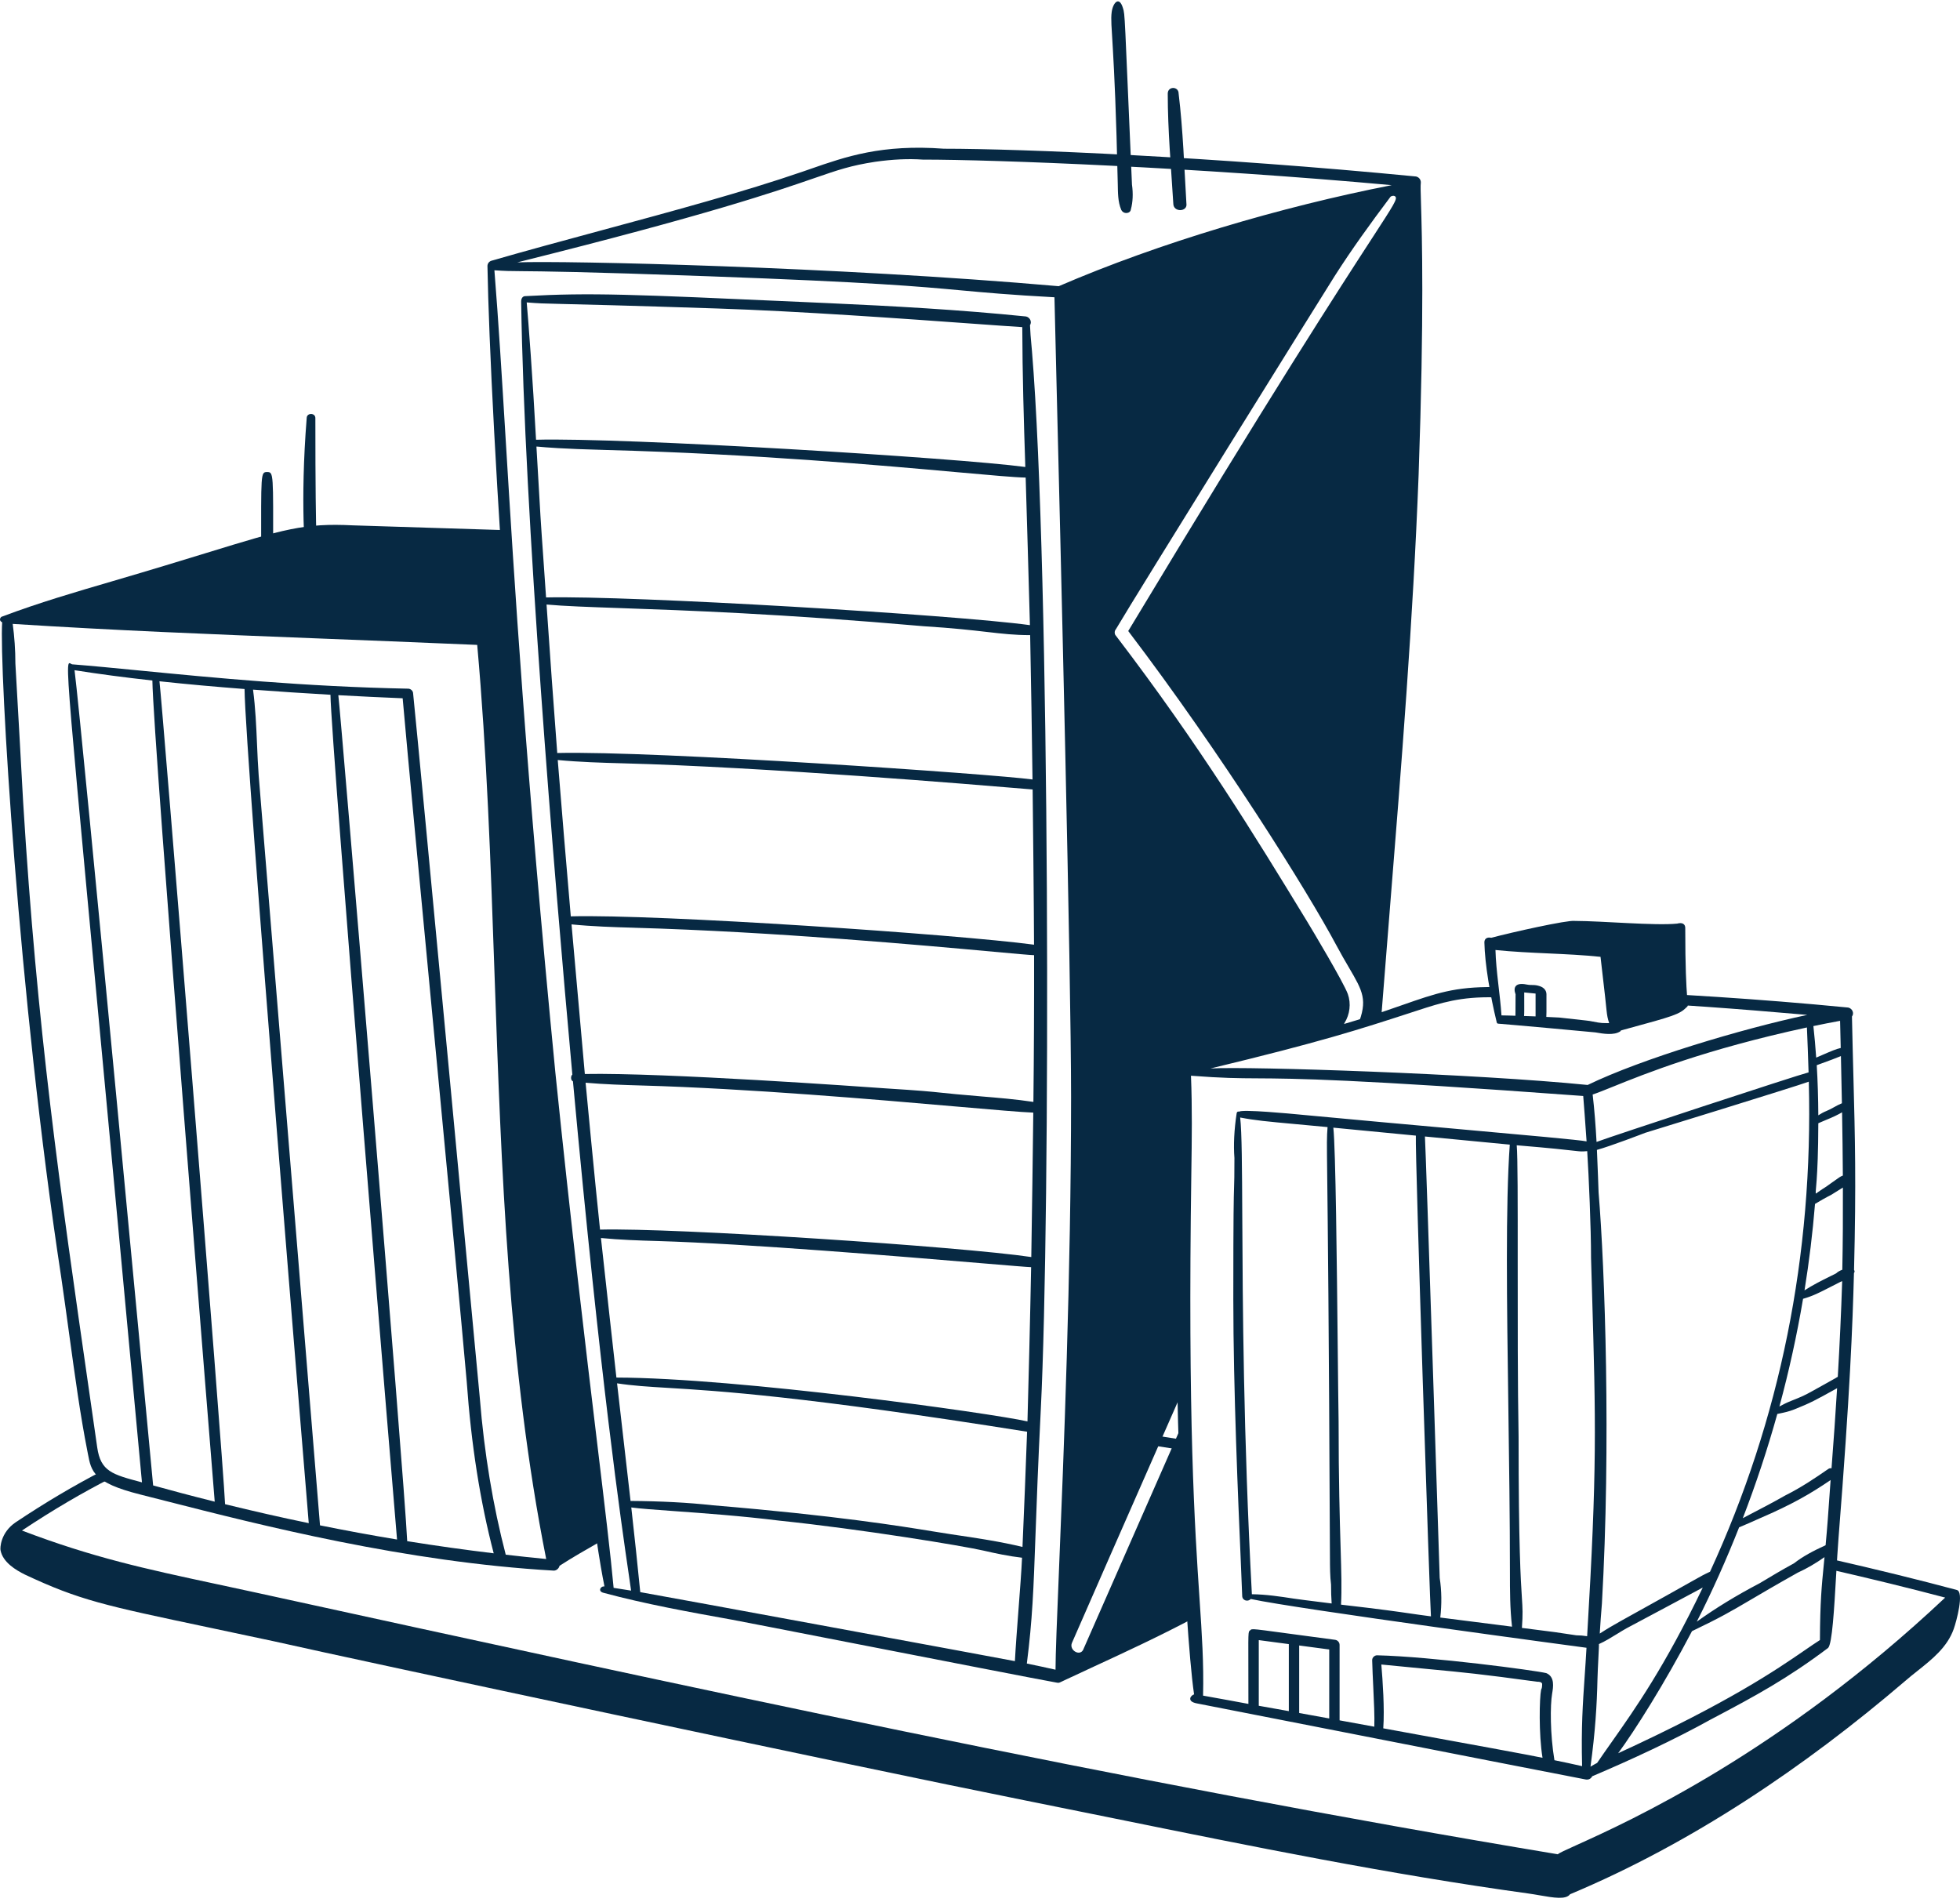 <svg width="270" height="262" viewBox="0 0 270 262" fill="none" xmlns="http://www.w3.org/2000/svg">
<path fill-rule="evenodd" clip-rule="evenodd" d="M13.973 202.686C10.193 204.649 6.3 206.94 2.198 209.675C0.021 211.128 0.012 213.308 0.071 213.542C0.378 215.226 2.214 216.297 3.438 216.908C10.957 220.432 14.293 221.136 28.758 224.188V224.189C31.357 224.737 34.316 225.361 37.722 226.091C49.201 228.693 118.073 243.385 141.03 247.977C145.171 248.804 149.319 249.648 153.474 250.492C172.353 254.329 191.372 258.195 210.515 260.833C211.053 260.907 211.595 261.002 212.125 261.093C214.014 261.421 215.713 261.715 216.278 260.943C233.076 253.903 248.652 243.362 262.4 231.602C262.952 231.118 263.538 230.652 264.129 230.182C266.16 228.568 268.238 226.916 269.133 224.408C269.514 223.343 270.601 219.301 269.563 219.025H269.561C264.236 217.598 258.44 216.179 252.287 214.775L252.179 216.203C257.742 217.479 263.027 218.771 267.959 220.074C245.156 241.54 224.252 250.975 217.139 254.185C215.661 254.853 214.777 255.253 214.598 255.434C154.476 245.438 94.002 232.224 35.498 219.438L35.082 219.348C33.249 218.947 31.517 218.576 29.861 218.221H29.856C20.012 216.11 12.848 214.576 3.024 210.838C7.313 207.981 11.369 205.615 15.309 203.602C14.794 203.33 14.335 203.024 13.973 202.686ZM72.103 187.126C74.086 187.368 76.646 187.685 79.709 188.072C79.651 187.581 79.595 187.092 79.538 186.601C76.484 186.22 73.933 185.91 71.957 185.676C72.005 186.16 72.053 186.642 72.103 187.126ZM147.595 195.984C147.578 196.463 147.56 196.939 147.54 197.407C152.706 198.179 157.983 198.983 163.324 199.817C163.305 199.339 163.288 198.862 163.27 198.384C157.969 197.555 152.729 196.754 147.595 195.984Z" fill="#072943"/>
<path fill-rule="evenodd" clip-rule="evenodd" d="M69.573 73.03C72.372 119.601 76.724 166.082 82.688 212.358C80.683 213.501 78.763 214.601 77.081 215.694C76.995 216.052 76.66 216.359 76.291 216.359C55.88 215.194 35.853 210.087 22.811 206.76C21.568 206.443 20.389 206.142 19.279 205.862C12.864 204.247 12.569 202.695 12.113 200.292C12.086 200.155 12.06 200.015 12.032 199.871C11.076 195.049 10.317 189.517 9.502 183.577C9.161 181.09 8.81 178.532 8.43 175.923C2.547 137.49 -0.118 91.776 0.298 85.723C-0.225 85.499 0.041 84.949 0.333 84.921C5.32 83.037 10.483 81.528 15.474 80.069L15.493 80.063C20.847 78.497 25.032 77.213 28.423 76.173C39.1 72.897 41.913 72.034 48.597 72.369C48.597 72.369 58.704 72.686 69.573 73.03ZM21.095 204.624C21.311 204.682 21.523 204.741 21.733 204.798C23.871 205.384 25.837 205.924 29.579 206.86C29.565 206.717 21.077 101.733 20.991 93.743C17.14 93.317 13.635 92.853 10.269 92.324C11.269 100.101 21.059 204.241 21.095 204.624ZM21.967 93.848C22.312 96.458 30.66 199.884 31.005 207.205V207.207C34.84 208.148 38.683 209.027 42.533 209.821C42.519 209.674 33.745 103.744 33.689 94.915C29.675 94.604 25.969 94.278 21.967 93.848ZM35.408 102.543C35.47 103.991 35.532 105.43 35.637 106.853H35.638L44.082 210.123C47.618 210.834 51.157 211.49 54.694 212.075C54.517 210.324 45.589 102.083 45.523 95.706C41.898 95.5 38.339 95.265 34.856 95.001C35.191 97.51 35.3 100.039 35.408 102.543ZM46.606 95.764C46.902 97.852 55.68 203.328 56.094 212.302C60.069 212.938 64.043 213.498 68.01 213.974C66.136 206.79 64.916 199.038 64.291 190.294C63.597 182.344 61.707 162.458 59.829 142.687C57.984 123.272 56.15 103.968 55.469 96.191C52.481 96.071 49.53 95.924 46.606 95.764ZM66.094 192.554C66.706 200.196 67.918 207.449 69.669 214.165C71.528 214.378 73.386 214.584 75.241 214.76C70.008 188.426 69.058 161.068 68.125 134.211C67.591 118.826 67.063 103.606 65.738 88.837C57.285 88.476 49.98 88.188 43.328 87.927C28.028 87.325 16.18 86.858 1.752 85.945C1.982 87.677 2.12 89.505 2.12 91.409C2.196 92.47 3.191 110.526 3.191 110.526C5.106 141.814 8.179 163.166 12.338 192.05C12.681 194.439 13.033 196.879 13.391 199.379C13.867 202.695 15.448 203.113 19.541 204.196L19.556 204.199C9.852 99.63 8.839 91.506 9.552 91.352C9.651 91.331 9.784 91.464 9.931 91.512C12.694 91.728 15.893 92.041 19.47 92.39C29.303 93.35 41.983 94.588 56.242 94.868C56.519 94.868 56.911 95.125 56.911 95.542C57.755 103.684 66.094 192.554 66.094 192.554Z" fill="#072943"/>
<path d="M36.801 65.024C35.886 65.024 35.975 65.207 35.975 76.105C35.975 77 37.627 77.511 37.627 76.105C37.627 65.275 37.715 65.024 36.801 65.024Z" fill="#072943"/>
<path d="M43.748 77.022C43.748 75.868 43.443 77.014 43.443 57.585C43.443 56.846 42.261 56.84 42.25 57.575C41.305 69.414 42.097 76.677 42.097 77.482C42.097 81.51 44.499 81.417 43.749 77.022H43.748Z" fill="#072943"/>
<path d="M155.935 25.436C154.884 1.446 154.994 2.089 154.685 1.089C154.167 -0.599 153.303 0.373 153.136 1.695C152.897 3.619 153.547 5.554 153.977 25.292C154.004 26.518 153.977 27.785 154.458 28.908C154.793 29.578 155.738 29.416 155.781 28.846C156.056 27.867 156.11 26.65 155.935 25.436Z" fill="#072943"/>
<path d="M162.362 12.894C162.362 11.858 160.863 11.858 160.863 12.894C160.863 17.934 161.326 23.081 161.629 28.047C161.629 29.284 163.632 29.206 163.434 28.034C163.137 23.148 162.976 17.94 162.362 12.896V12.894Z" fill="#072943"/>
<path fill-rule="evenodd" clip-rule="evenodd" d="M195.722 25.217C195.765 24.866 195.564 24.433 195.076 24.313C167.247 21.604 140.833 20.486 130.025 20.486C121.463 19.854 116.57 21.557 111.584 23.292C111.264 23.403 110.943 23.515 110.621 23.626C102.498 26.425 92.713 29.069 82.969 31.701C77.783 33.102 72.608 34.499 67.702 35.916C67.369 36.012 67.144 36.318 67.15 36.664C67.508 57.23 71.345 120.479 78.767 185.232C81.659 210.462 82.889 216.616 83.183 218.09C83.253 218.437 83.27 218.524 83.245 218.54C83.237 218.544 83.223 218.541 83.206 218.537C83.197 218.536 83.187 218.533 83.176 218.531C82.731 218.531 82.329 219.199 83.121 219.412C88.932 220.977 94.965 222.063 100.799 223.113C101.672 223.271 108.719 224.646 116.966 226.254H116.968L116.971 226.255C129.011 228.602 143.608 231.449 145.277 231.734C145.36 231.749 145.429 231.761 145.488 231.773C145.64 231.801 145.728 231.818 145.815 231.811C145.937 231.801 146.055 231.744 146.337 231.607C146.42 231.567 146.516 231.522 146.631 231.466C147.983 230.828 149.381 230.182 150.826 229.513H150.828C154.982 227.592 159.525 225.492 164.435 222.898C163.944 214.138 163.48 204.839 163.169 195.509C156.528 210.621 150.688 223.912 149.277 227.111C148.889 228.287 147.242 227.369 147.657 226.334C148.548 224.257 155.36 208.76 163.039 191.303C162.601 175.758 162.637 160.346 163.72 147.437C163.72 147.437 178.404 143.645 184.786 141.892C184.939 141.544 185.083 141.217 185.217 140.912C185.948 139.739 186.136 138.253 185.67 136.933C185.113 135.362 180.661 127.916 180.063 126.937L179.829 126.553C172.903 115.201 165.291 102.724 153.714 87.561C153.52 87.374 153.488 86.941 153.712 86.69C156.311 82.255 182.63 39.947 183.855 38.033C186.282 34.239 188.679 30.93 191.533 27.126C191.641 26.983 192.038 26.895 192.209 27.072L192.21 27.073C192.527 27.401 192.048 28.139 189.046 32.76C184.736 39.392 175.23 54.025 155.42 86.926C168.339 103.924 180.18 122.883 184.07 130.179C184.728 131.413 185.319 132.422 185.824 133.286C187.739 136.558 188.448 137.77 187.029 141.257C188.025 140.957 189.126 140.579 190.271 140.171C190.657 135.203 191.058 130.218 191.46 125.22C193.048 105.478 194.653 85.514 195.422 65.397C196.203 43.011 195.885 32.465 195.748 27.953C195.702 26.42 195.676 25.584 195.722 25.216V25.217ZM139.808 228.828C137.979 228.462 91.157 219.828 88.199 219.322C87.834 215.588 87.404 211.602 86.963 207.658C88.112 207.817 90.212 207.968 92.85 208.158C96.904 208.449 102.229 208.833 107.334 209.471C118.756 210.659 132.719 212.964 135.469 213.599C137.11 213.977 138.972 214.375 140.791 214.582C140.718 216.293 140.509 219.041 140.296 221.822C140.101 224.394 139.902 226.996 139.808 228.828ZM128.661 210.977H128.658C124.005 210.218 115.113 208.77 98.197 207.36C94.778 206.981 91.046 206.789 86.862 206.76C86.593 204.372 85.867 198.068 85.393 193.95L85.393 193.949C85.215 192.402 85.072 191.164 85.003 190.559C87.208 190.895 89.224 191.018 92.021 191.186C98.917 191.603 110.561 192.307 141.486 197.225C141.299 202.554 141.075 207.884 140.853 213.098C137.956 212.393 134.71 211.889 130.961 211.343V211.341C130.342 211.251 129.585 211.129 128.661 210.977ZM83.516 61.988C103.745 62.522 121.504 64.118 132.03 65.063C136.632 65.477 139.851 65.766 141.291 65.788C141.315 66.51 141.831 83.951 141.877 86.117C131.612 84.697 86.916 82.017 75.223 82.3C75.021 79.28 74.893 77.5 74.787 76.02C74.561 72.877 74.432 71.083 73.903 61.629C73.902 61.608 73.898 61.59 73.895 61.576C73.891 61.557 73.888 61.543 73.893 61.534C73.907 61.506 73.991 61.513 74.318 61.544C75.113 61.619 77.344 61.829 83.514 61.988H83.516ZM73.843 60.577C73.379 52.064 72.787 44.211 72.557 41.658C74.315 41.8 74.664 41.808 77.353 41.871C80.243 41.938 85.835 42.068 98.779 42.494C110.166 42.868 124.754 43.92 133.838 44.576C136.906 44.797 139.347 44.973 140.824 45.062C140.844 51.493 141.031 57.973 141.242 64.328C131.699 63.054 85.779 60.243 73.844 60.577H73.843ZM127.24 86.265C131.345 86.522 133.917 86.818 135.973 87.055C138.13 87.304 139.718 87.487 141.908 87.49C142.043 94.119 142.145 100.779 142.234 107.376C136.837 106.637 90.314 103.406 76.763 103.729C76.249 96.944 75.749 90.096 75.29 83.277C77.746 83.5 81.069 83.615 85.534 83.771C94.314 84.076 107.515 84.535 127.241 86.265H127.24ZM85.767 105.149C105.205 105.654 134.698 108.122 141.037 108.653C141.753 108.713 142.174 108.748 142.251 108.753C142.282 111.099 142.432 125.419 142.445 130.135C131.688 128.698 90.622 125.913 78.629 126.231C78.276 122.276 77.079 107.934 76.832 104.695C79.82 104.98 82.838 105.07 85.766 105.149H85.767ZM136.944 131.112H136.946C139.946 131.386 141.901 131.565 142.451 131.578C142.463 138.307 142.433 145.061 142.356 151.793C139.974 151.431 137.492 151.225 135.088 151.027L135.049 151.022C132.157 150.786 130.839 150.647 129.739 150.532C128.116 150.362 126.965 150.241 121.939 149.924L121.775 149.912C119.374 149.74 91.445 147.738 80.564 147.946L78.73 127.338C81.61 127.626 84.495 127.716 87.291 127.796L87.29 127.798C106.69 128.348 127.261 130.227 136.944 131.112ZM88.356 149.53C103.198 149.951 120.738 151.473 131.918 152.444H131.92C136.969 152.883 140.72 153.208 142.341 153.268C142.264 159.56 142.178 166.309 142.065 173.162C132.358 171.719 93.005 169.114 82.658 169.385C81.985 163.071 80.708 149.591 80.669 149.15C83.256 149.374 85.842 149.459 88.356 149.53ZM90.572 170.956C103.057 171.326 124.407 173.111 135.296 174.021C139.067 174.336 141.584 174.546 142.043 174.556C141.958 179.49 141.612 193.649 141.539 195.804C136.512 194.669 101.635 189.8 84.913 189.765C84.763 188.448 83.332 175.646 82.784 170.541C85.335 170.793 87.989 170.882 90.572 170.957V170.956ZM141.452 229.159C142.787 229.434 144.1 229.712 145.404 230.008C145.404 227.9 145.605 222.993 145.884 216.184C146.516 200.761 147.546 175.583 147.546 151.097C147.546 133.814 146.101 75.353 145.507 51.348V51.344C145.354 45.173 145.259 41.279 145.257 40.95C139.079 40.613 135.796 40.31 132.427 40.001C126.493 39.454 120.297 38.884 97.551 38.055C80.138 37.42 74.624 37.377 71.863 37.355C70.28 37.343 69.602 37.337 68.107 37.232C68.67 44.283 69.123 51.722 69.652 60.401C70.844 79.962 72.42 105.819 76.5 147.709C78.66 168.793 80.712 185.868 82.237 198.572C83.309 207.49 84.121 214.252 84.53 218.733C85.332 218.85 86.134 218.981 86.936 219.112C86.866 218.591 86.758 217.854 86.614 216.875C85.585 209.846 82.731 190.369 78.928 148.959C78.566 148.801 78.629 148.173 78.843 148.032C76.252 119.589 72.225 70.715 71.794 41.598C71.774 41.05 72.049 40.81 72.313 40.796C81.356 40.289 86.997 40.542 110.312 41.589L114.1 41.759C122.984 42.157 132.164 42.662 141.355 43.597C141.886 43.727 142.184 44.339 141.887 44.797C141.92 45.735 141.998 46.584 142.075 47.427C142.104 47.744 142.132 48.06 142.16 48.38C144.669 78.668 144.712 167.4 143.38 194.045C142.997 201.703 142.8 207.17 142.643 211.5C142.374 218.992 142.227 223.066 141.452 229.159ZM145.845 39.425C115.11 36.727 77.681 35.886 71.26 36.142C97.536 29.596 106.868 26.372 112.143 24.551C115.481 23.398 117.194 22.806 120.549 22.289C122.937 21.948 125.134 21.846 127.1 21.985C137.18 21.985 164.891 23.06 191.714 25.507C176.525 28.479 159.712 33.443 145.845 39.425Z" fill="#072943"/>
<path fill-rule="evenodd" clip-rule="evenodd" d="M205.821 135.976C200.447 135.907 197.766 136.845 193.23 138.431C190.438 139.407 186.942 140.63 181.683 142.016C179.692 142.562 177.614 143.094 175.494 143.637C171.485 144.662 167.329 145.725 163.353 147.001C163.16 147.062 163.026 147.238 163.015 147.441C162.12 165.458 161.485 181.622 162.852 211.257C163.056 215.944 163.771 228.552 164.49 233.406C164.282 233.47 163.989 233.694 163.963 233.97C163.932 234.298 164.233 234.526 164.86 234.648C166.112 234.889 173.307 236.3 182.048 238.014C196.867 240.919 216.133 244.696 218.428 245.128C218.822 245.202 219.165 245.034 219.335 244.689C224.666 242.43 230.648 239.655 235.71 236.842C241.941 233.563 246.202 231.237 251.833 227.008C252.39 226.45 252.666 221.693 252.934 217.04C253.043 215.189 253.148 213.356 253.271 211.809C254.845 191.935 255.206 182.494 255.393 175.368C255.514 175.196 255.494 175.085 255.403 174.928C255.705 162.984 255.537 156.613 255.321 148.469C255.254 145.907 255.181 143.169 255.117 140.025L255.12 140.026C255.438 139.598 255.206 138.941 254.612 138.795C241.819 137.548 230.336 136.899 221.865 136.538C221.922 137.003 221.979 137.468 222.039 137.933C231.154 138.351 238.921 138.932 248.96 139.805C239.938 141.729 226.171 145.841 218.706 149.458C203.401 147.914 172.05 146.871 166.75 147.187C181.994 143.518 187.222 141.817 194.36 139.494C194.656 139.399 194.953 139.302 195.255 139.203H195.254L195.296 139.189C198.505 138.146 201.202 137.27 205.921 137.387C205.951 137.387 205.981 137.388 206.011 137.388C205.944 136.917 205.881 136.446 205.821 135.976ZM252.272 162.964C253.443 162.123 253.535 162.059 253.86 161.939H253.862C253.842 159.033 253.807 156.132 253.755 153.229C253.115 153.589 252.545 153.873 251.533 154.281C251.166 154.427 251.091 154.464 251.013 154.502C250.935 154.541 250.855 154.581 250.483 154.731C250.463 162.774 250 164.339 250.153 164.402C250.193 164.418 250.272 164.336 250.409 164.239L250.464 164.201C250.828 163.947 251.2 163.687 251.571 163.465C251.841 163.272 252.072 163.106 252.272 162.964ZM252.642 152.523C252.987 152.331 253.338 152.136 253.732 151.978C253.69 149.802 253.646 147.64 253.596 145.479C253.045 145.711 252.068 146.086 250.266 146.734C250.401 148.974 250.47 151.286 250.483 153.639C250.828 153.415 251.193 153.207 251.603 153.043C251.97 152.896 252.303 152.71 252.642 152.523ZM253.569 144.364L253.482 140.622C252.279 140.841 251.055 141.082 249.804 141.346C249.96 142.756 250.086 144.21 250.189 145.691C250.511 145.553 250.809 145.424 251.088 145.303C252.185 144.827 252.958 144.491 253.569 144.364ZM232.918 217.915C234.579 216.979 234.583 216.976 235.567 216.509V216.508C245.212 195.541 249.799 172.97 249.171 149.006C247.212 149.718 226.647 156.046 226.647 156.046C226.438 156.127 221.949 157.858 219.984 158.403C220.077 160.315 220.213 164.254 220.213 164.254C221.09 174.767 221.921 199.018 220.672 220.901C220.552 222.291 220.458 223.651 220.375 225.03C221.321 224.417 222.295 223.84 223.263 223.304C228.83 220.22 231.487 218.722 232.918 217.915ZM219.397 150.774C219.648 152.936 219.812 155.123 219.933 157.308V157.306C221.724 156.614 247.649 148.087 249.141 147.726C249.079 145.678 249.003 143.617 248.913 141.536C234.875 144.571 226.619 147.906 222.178 149.701C220.99 150.18 220.076 150.55 219.397 150.774ZM175.558 235.361C176.406 235.511 177.231 235.658 177.542 235.714V226.482L173.402 225.932V234.977C173.783 235.046 174.682 235.206 175.558 235.361ZM178.969 235.973L183.108 236.724V227.222L178.969 226.673V235.973ZM190.285 229.293C190.475 231.487 190.743 235.382 190.553 238.084H190.555C206.017 240.916 208.28 241.32 210.537 241.758C211.115 241.871 211.691 241.985 212.49 242.143C211.951 238.848 212.069 233.897 212.292 232.786C212.299 232.747 212.313 232.72 212.329 232.689C212.375 232.599 212.439 232.472 212.44 231.948C212.335 231.687 212.069 231.665 211.736 231.665C204.043 230.608 201.59 230.377 196.982 229.942C195.208 229.775 193.116 229.578 190.285 229.293ZM214.131 242.476C215.4 242.735 216.673 243.002 217.938 243.293L217.943 243.297C217.806 238.012 218.038 234.639 218.294 230.938C218.381 229.688 218.469 228.399 218.548 226.987C218.405 226.97 178.461 221.624 172.296 220.265C171.913 220.703 171.119 220.496 171.119 219.822C171.091 218.931 171.019 217.268 170.924 215.052C170.571 206.922 169.895 191.337 169.895 178.958C169.895 166.882 169.955 164.977 169.999 163.559C170.026 162.715 170.048 162.045 170.048 159.519C169.908 157.723 170.013 155.594 170.353 153.378C170.363 153.205 170.483 153.115 170.601 153.115C170.617 153.115 170.633 153.124 170.647 153.134C170.656 153.14 170.664 153.144 170.673 153.148C170.992 152.767 177.93 153.429 179.043 153.536C179.096 153.542 179.135 153.545 179.161 153.548C186.48 154.237 193.999 154.912 200.486 155.495C210.31 156.377 217.764 157.046 218.56 157.23C218.389 154.703 218.198 152.243 218.097 150.976C186.083 148.619 178.374 148.576 173.198 148.546C170.494 148.532 168.484 148.521 164.062 148.185C164.242 152.542 164.18 157.009 164.115 161.336C163.607 195.782 164.588 210.478 165.24 220.222C165.582 225.323 165.831 229.067 165.73 233.579C167.221 233.836 171.363 234.605 171.975 234.719C171.975 225.426 171.895 224.888 172.124 224.662C172.151 224.637 172.182 224.614 172.218 224.582C172.251 224.552 172.276 224.527 172.305 224.505C172.579 224.296 173.147 224.468 183.916 225.891C184.269 225.938 184.535 226.24 184.535 226.599V236.985L189.318 237.858C189.369 236.463 189.272 234.445 189.174 232.385C189.114 231.13 189.052 229.86 189.024 228.708C189.014 228.281 189.416 228.017 189.697 228.024C197.23 228.204 211.536 230.11 213.013 230.48C214.208 230.989 213.97 232.387 213.812 233.314C213.539 234.903 213.533 238.918 214.131 242.476ZM196.291 156.556C196.407 157.947 198.327 217.367 198.327 217.367V217.368C198.601 219.135 198.618 221.011 198.406 222.823L208.29 224.079C208.004 221.556 208 219.149 208 216.606C208 209.198 207.889 201.38 207.782 193.797C207.579 179.459 207.388 165.962 207.98 157.677L196.291 156.556ZM184.281 185.778C184.325 190.05 184.362 193.69 184.399 195.788C184.399 204.014 184.559 209.34 184.675 213.196C184.779 216.655 184.846 218.928 184.732 221.047C190.494 221.713 192.553 222.014 194.299 222.269C195.175 222.396 195.973 222.513 197.119 222.659C197.002 221.901 194.928 159.195 195.041 156.436L183.673 155.34C183.994 158.205 184.161 174.279 184.281 185.778ZM170.84 153.94C172.893 154.34 174.494 154.487 178.415 154.846C179.645 154.959 181.103 155.092 182.877 155.261C182.77 156.768 182.773 157.045 182.831 162.069C182.905 168.325 183.065 181.941 183.206 214.461C183.206 214.549 183.206 214.636 183.208 214.723C183.212 215.883 183.218 217.163 183.359 218.288C183.359 219.196 183.38 220.028 183.442 220.885C183.176 220.85 182.567 220.774 181.847 220.684C180.547 220.523 178.887 220.317 178.249 220.219C176.35 219.926 174.391 219.631 172.452 219.611C171.273 197.509 171.186 179.457 171.131 167.714C171.096 160.739 171.074 155.989 170.84 153.94ZM217.142 225.27C217.624 225.27 218.134 225.314 218.636 225.394H218.637C220.014 202.215 219.84 196.244 219.305 177.82C219.262 176.392 219.22 174.89 219.174 173.299C219.174 169.039 218.864 162.016 218.646 158.573C217.857 158.636 217.853 158.636 216.814 158.518C215.787 158.399 213.746 158.167 208.936 157.766C209.079 159.272 209.076 165.805 209.072 173.792C209.069 181.555 209.064 190.692 209.193 197.93C209.193 213.065 209.491 217.681 209.648 220.092C209.749 221.652 209.791 222.288 209.652 224.251C212.589 224.624 213.375 224.719 214.16 224.828C214.788 224.916 215.414 225.013 217.142 225.27ZM219.098 243.366C219.458 243.149 219.733 242.995 220.01 242.852H220.012C220.645 241.919 221.31 240.976 222.011 239.983C225.282 235.341 229.333 229.594 234.566 218.692C233.974 219.022 224.08 224.293 224.08 224.293C223.666 224.522 223.222 224.796 222.765 225.078C221.946 225.583 221.082 226.116 220.258 226.479C220.281 226.52 220.237 227.389 220.184 228.432C220.134 229.417 220.077 230.557 220.06 231.307C219.983 234.813 219.759 238.573 219.098 243.366ZM248.586 227.348C249.395 226.791 250.085 226.317 250.707 225.922L250.705 225.921C250.724 220.704 250.954 218.384 251.225 215.642C251.26 215.272 251.299 214.894 251.336 214.501C250.182 215.308 248.963 216.042 247.636 216.646C244.538 218.388 242.593 219.534 241.074 220.429C238.41 221.995 237.051 222.796 233.082 224.698C229.293 231.937 225.213 238.382 222.908 241.517C238.147 234.522 244.737 229.993 248.586 227.348ZM247.14 215.346C248.382 214.376 249.794 213.638 251.487 212.859V212.858C251.731 210.251 251.867 208.267 251.987 206.509C252.049 205.591 252.109 204.733 252.176 203.881C249.458 205.735 246.91 207.224 242.431 209.148C242.382 209.169 242.255 209.225 242.078 209.305C241.495 209.567 240.355 210.078 239.574 210.393C237.823 214.818 235.887 219.163 233.742 223.391C236.319 221.537 239.145 219.804 242.398 218.099L242.454 218.066C243.933 217.178 245.473 216.255 247.14 215.346ZM251.865 202.35C252.004 202.257 252.158 202.233 252.302 202.267V202.266C252.599 198.422 252.854 194.75 253.07 191.23L252.897 191.326C250.089 192.884 249.447 193.241 247.169 194.153C246.432 194.448 245.765 194.585 245.216 194.698C245.08 194.725 244.954 194.75 244.834 194.778C243.48 199.636 241.896 204.43 240.082 209.132C240.231 209.048 240.597 208.858 241.102 208.596C242.278 207.986 244.21 206.985 245.912 206.013C248.115 204.911 249.985 203.651 251.865 202.35ZM253.164 189.671C253.431 185.103 253.63 180.783 253.763 176.653H253.765C253.767 176.539 253.775 176.496 253.762 176.489C253.746 176.481 253.699 176.531 253.572 176.562C253.033 176.833 252.566 177.073 252.149 177.287C250.598 178.084 249.735 178.53 248.381 178.915C247.536 183.902 246.45 188.857 245.122 193.75C245.643 193.463 246.142 193.215 246.704 192.991C247.502 192.671 247.944 192.496 248.375 192.296C249.18 191.922 249.946 191.461 252.931 189.802C253.003 189.735 253.082 189.698 253.164 189.671ZM252.934 175.412C253.172 175.182 253.472 175.029 253.787 174.912V174.914C253.863 171.161 253.883 167.381 253.867 163.59C253.745 163.664 252.255 164.597 252.255 164.597C251.413 165.02 250.708 165.437 250.028 165.845C249.704 169.821 249.22 173.797 248.581 177.752C249.768 176.986 250.821 176.462 252.214 175.771C252.443 175.656 252.683 175.537 252.934 175.412Z" fill="#072943"/>
<path d="M232.153 127.834C232.153 127.341 231.812 127.02 231.039 127.231C227.971 127.538 220.805 126.87 216.927 126.86C215.91 126.719 208.183 128.442 205.449 129.18C205.351 129.17 205.254 129.163 205.155 129.151C204.734 129.151 204.473 129.403 204.482 129.834C204.546 132.817 205.281 137.139 206.187 140.85C206.208 140.94 206.287 141.007 206.381 141.013C207.468 141.085 219.567 142.183 219.769 142.217C220.829 142.397 222.321 142.666 223.212 142.066C223.368 141.909 223.033 142.019 223.8 141.809C230.625 139.949 231.338 139.756 232.396 138.697C232.745 138.348 232.152 138.697 232.152 127.833L232.153 127.834ZM220.48 131.808C220.548 132.469 220.628 133.13 220.708 133.792C221.432 139.72 221.243 139.642 221.674 140.943C220.777 140.919 220.732 140.992 219.303 140.702C218.788 140.598 219.082 140.646 214.808 140.171C214.199 140.14 213.611 140.114 213.013 140.084C213.039 139.74 213.032 139.678 213.032 136.972C213.032 136.454 212.699 136.045 212.12 135.851C211.315 135.582 211.072 135.776 210.258 135.614C208.809 135.324 208.403 135.972 208.777 136.971C208.777 139.922 208.751 139.656 208.759 139.923C208.12 139.906 207.488 139.879 206.836 139.873C206.635 136.872 206.093 133.859 206.007 130.867C210.857 131.363 215.74 131.312 220.477 131.807L220.48 131.808ZM209.949 139.954C209.984 139.492 209.972 139.215 209.971 136.713C210.169 136.731 211.362 136.851 211.533 136.867V140.013C211.01 139.989 210.473 139.974 209.949 139.956V139.954Z" fill="#072943"/>
</svg>
